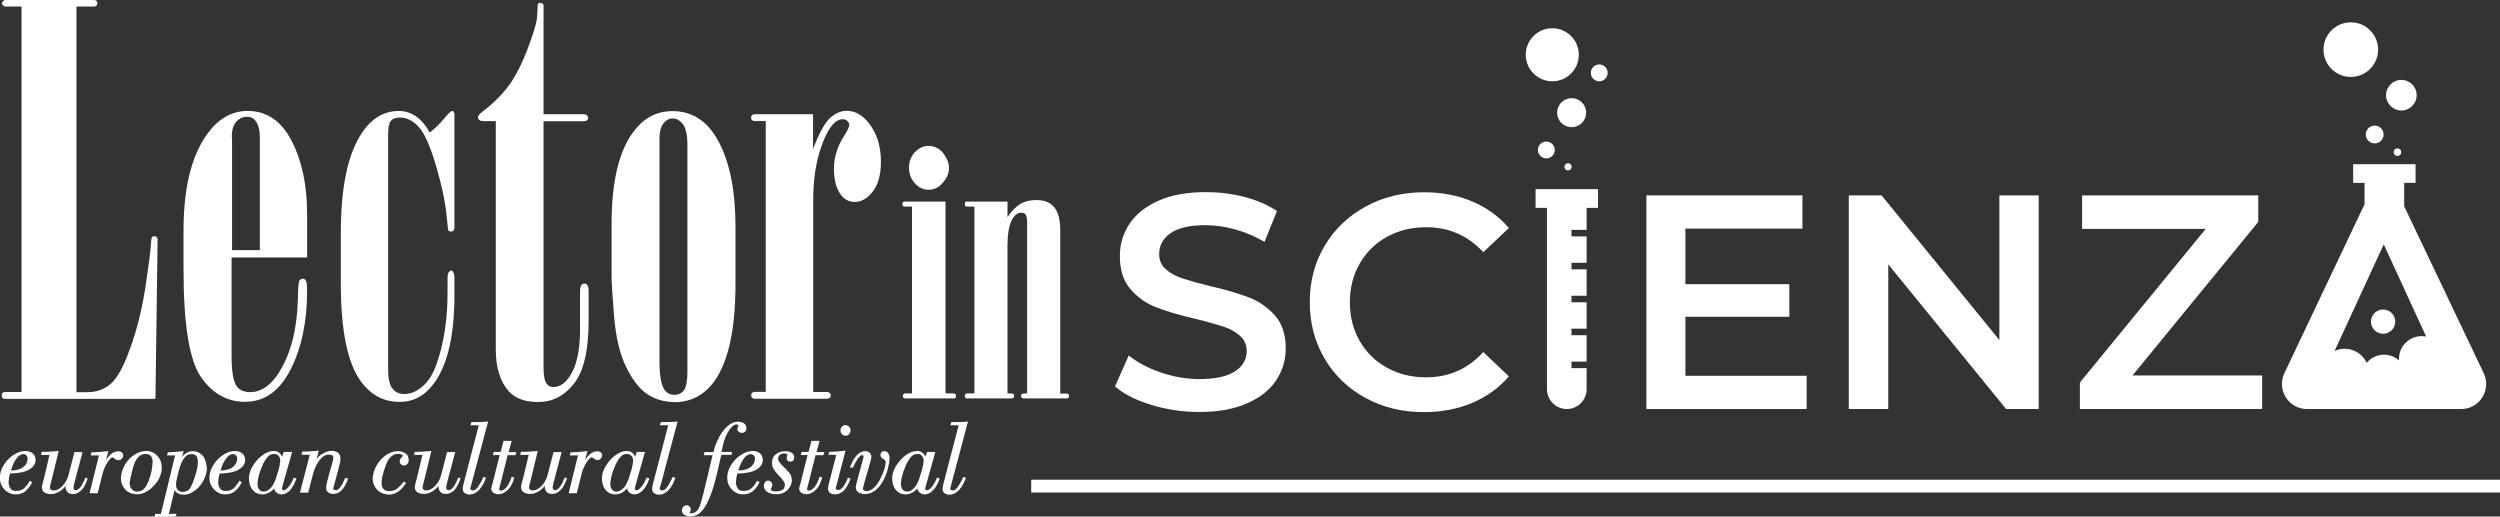 <?xml version="1.0" encoding="utf-8"?>
<!-- Generator: Adobe Illustrator 26.0.3, SVG Export Plug-In . SVG Version: 6.00 Build 0)  -->
<svg version="1.1" id="Livello_1" xmlns="http://www.w3.org/2000/svg" xmlns:xlink="http://www.w3.org/1999/xlink" x="0px" y="0px"
	 viewBox="0 0 1602 331" style="enable-background:new 0 0 1602 331;" xml:space="preserve">
<rect x="0" y="0" width="1602" height="331" fill="#333333" stroke="none"/>
<style type="text/css">
	.st0{fill:#FFFFFF;}
</style>
<g>
	<path class="st0" d="M21,290.6c-0.3-0.3-0.7-0.5-1-0.7c-1.1-0.6-2.3-0.9-3.7-0.9c-2,0-3.9,0.5-5.9,1.5c-1.9,1-3.7,2.3-5.3,4
		c-1.6,1.7-2.8,3.5-3.8,5.5c-0.9,2-1.4,4.1-1.4,6.1c0,1.4,0.2,2.7,0.7,4c0.5,1.3,1.2,2.4,2.1,3.4c0.9,1,2,1.8,3.2,2.4
		c1.2,0.6,2.6,0.9,4,0.9c2.5,0,4.6-0.6,6.2-1.9c1.6-1.3,3.1-3.1,4.4-5.6l0.1-0.2l-1.5-1.1l-0.1,0.2c-1.3,2.2-2.6,3.9-3.8,4.9
		c-1.2,1-2.9,1.5-5,1.5c-1.6,0-2.8-0.5-3.5-1.6c-0.8-1.1-1.2-2.5-1.2-4.2c0-1.2,0.3-2.9,0.8-5l0.1-0.4c2.8,0,5.3-0.3,7.4-0.7
		c2.1-0.5,3.9-1.1,5.2-2c1.3-0.8,2.3-1.8,2.9-2.8c0.6-1,0.9-2.1,0.9-3.3c0-0.8-0.2-1.6-0.5-2.3C22.1,291.7,21.6,291.1,21,290.6z
		 M14.9,299.3c-1.8,1.4-4.5,2.2-7.9,2.2c0.3-1,0.7-2,1.1-3.2c0.5-1.2,1.1-2.4,1.8-3.5c0.7-1.1,1.4-2,2.3-2.7
		c0.9-0.7,1.8-1.1,2.9-1.1c0.7,0,1.3,0.3,1.8,0.8c0.5,0.6,0.8,1.2,0.8,1.9C17.7,296,16.8,297.9,14.9,299.3z"/>
	<path class="st0" d="M579.7,132.4h4.7v119.7h-4.4c-0.7,0-1.5,0.7-1.5,1.7c0,0.7,0.7,1.5,1.5,1.5h31.4c0.7,0,1.2-0.5,1.2-1.5
		c0-1-0.5-1.7-1.5-1.7h-5.2V129.2h-26.2c-1,0-1.5,0.7-1.5,1.7C578.2,131.7,578.7,132.4,579.7,132.4z"/>
	<path class="st0" d="M595,121.6c3.5,0,6.4-1.4,8.9-4.2c0.4-0.4,0.7-0.9,1.1-1.4c1.9-2.2,3.1-5.2,3.1-8.4c0-2.5-0.7-4.8-2-6.8
		c-0.6-1.2-1.3-2.2-2.2-3.3c-2.5-2.7-5.5-4-9-4c-3.3,0-6.2,1.4-8.7,4.1c-2.5,2.7-3.7,6-3.7,9.8c0,3.9,1.2,7.2,3.7,10
		C588.7,120.2,591.7,121.6,595,121.6z"/>
	<path class="st0" d="M401.5,235.7c4.1,8.3,8.7,14,13.8,17.2c4.9,3.1,10.3,4.6,16.2,4.7c0.2,0,0.4,0.1,0.7,0.1
		c10.7,0,19.2-4.6,25.7-13.6c8.9-12.6,13.4-33.3,13.4-62.2V145c0-22.2-3.5-40.1-10.4-53.5c-6.9-13.4-16.7-20.1-29.4-20.3h-0.5
		c-10.4,0-18.9,4.6-25.5,13.8c-9.1,12.4-13.6,32-13.6,58.6V177c0,3.4,0.5,12.1,1.6,25.8C394.7,216.5,397.3,227.5,401.5,235.7z
		 M422.6,88.7c0-4.3,0.9-7.5,2.5-9.6c1.8-2.2,3.7-3.2,5.9-3.2h0.5c2.3,0.2,4.4,1.4,6.2,3.8c1.8,2.5,2.8,7,2.8,13.3v144.2
		c0,6.6-0.7,10.9-2.2,12.8c-1.4,2-3.5,3-6.1,3h-0.7v0c-2.5-0.2-4.4-1.3-5.8-3.4c-2.1-3.2-3.1-9.3-3.1-18.2V88.7z"/>
	<path class="st0" d="M3.1,251.2c-0.6,0-1.1,0.2-1.5,0.6c-0.4,0.4-0.5,0.9-0.5,1.6c0,0.7,0.2,1.2,0.5,1.6c0.4,0.4,0.9,0.6,1.5,0.6
		h96.5l1.4-102.3c0-0.5-0.3-1.1-0.7-1.5l-1.4-0.5l-1.4,0.5c-0.3,0.4-0.6,1.5-0.7,3.1c-0.1,4.4-1.4,14.5-3.8,30.3
		c-2.5,15.8-6.4,30.4-11.8,43.8c-3.6,9-7.5,15-11.4,17.9c-3.9,2.9-8.4,4.4-13.6,4.4H49V4.2h11.3c0.5,0,1-0.2,1.5-0.6
		c0.4-0.4,0.6-0.9,0.6-1.6c0-0.6-0.2-1-0.6-1.5C61.4,0.2,60.9,0,60.4,0H3.1C1.8,0.8,1.2,1.5,1.2,2.2c0,0.6,0.6,1.2,1.9,2h10.7v247
		H3.1z"/>
	<path class="st0" d="M54.7,306.1l-0.1,0.2c-0.4,0.9-0.7,1.8-1.1,2.6c-0.4,0.8-0.8,1.6-1.3,2.4c-0.5,0.8-1.1,1.4-1.7,2
		c-0.6,0.5-1.3,0.8-2,0.8c-0.5,0-0.9-0.2-1.1-0.5c-0.2-0.4-0.3-0.9-0.3-1.5c0-0.2,0.1-0.7,0.5-2.4c0.3-1.3,0.8-3,1.3-5
		c0.5-1.8,0.8-3.1,1-3.7l3-11.3h-5.2l-3.8,14.6c-0.7,2.8-2,5.2-3.9,7.1c-1.8,1.9-3.7,2.9-5.7,2.9c-0.5,0-1.1-0.2-1.6-0.5
		c-0.5-0.3-0.7-0.8-0.7-1.6c0-0.5,0.2-1.4,0.5-2.5c0.3-0.8,0.3-1,0.3-1l4.8-19.7l-0.4,0c0,0,0,0-0.1,0l0,0c-0.7,0.1-1.5,0.2-2.3,0.2
		c-0.5,0-1,0.1-1.6,0.1c-0.3,0-0.6,0.1-1,0.1c-0.8,0.1-1.4,0.1-2,0.1c-0.1,0-0.2,0-0.3,0c-0.6,0-1.2,0-1.6,0h-1.4l0,0h-0.1l-0.5,1.5
		h0.1l-0.1,0.5h5.4l-3.5,15c-0.1,0.5-0.3,1.3-0.7,2.5c-0.4,1.4-0.5,2.1-0.6,2.5c0,0.2-0.1,0.4-0.1,0.5c0,1.6,0.5,2.8,1.6,3.5
		c0.6,0.4,1.2,0.6,1.9,0.8c0.7,0.2,1.5,0.3,2.3,0.3c1.9,0,3.8-0.6,5.6-1.7c1.6-1,2.9-2.2,3.9-3.7c0,0.3-0.1,0.6-0.1,0.8
		c0,1.3,0.4,2.4,1.2,3.3c0.8,0.9,1.9,1.3,3.4,1.3c1.3,0,2.4-0.3,3.5-0.9c0.3-0.2,0.6-0.4,0.8-0.6c0.7-0.5,1.3-1,1.9-1.7
		c0.8-0.9,1.4-2,1.9-3.1c0.5-1.1,1-2.3,1.4-3.6l0,0l0.1-0.2L54.7,306.1z M32.3,314.3c-0.3-0.2-0.5-0.4-0.7-0.7
		C31.8,313.9,32.1,314.1,32.3,314.3C32.3,314.3,32.3,314.3,32.3,314.3z"/>
	<path class="st0" d="M791.3,238c-5,3.3-12.6,4.9-22.8,4.9c-8.2,0-16.4-1.4-24.6-4.2c-8.2-2.8-15-6.4-20.6-10.9l-8.8,19.8
		c5.7,5,13.5,8.9,23.4,11.9c9.8,3,20.1,4.5,30.6,4.5c12,0,22.2-1.8,30.5-5.5c8.3-3.6,14.6-8.5,18.7-14.7c4.1-6.1,6.2-13,6.2-20.5
		c0-8.9-2.3-15.9-6.9-21.1c-4.6-5.2-10.2-9.1-16.7-11.6c-6.5-2.5-14.9-5-25-7.3c-7.4-1.8-13.3-3.5-17.6-4.9
		c-4.3-1.4-7.9-3.4-10.7-5.9c-2.8-2.5-4.2-5.7-4.2-9.6c0-5.6,2.4-10.1,7.3-13.5c4.9-3.4,12.4-5.1,22.4-5.1c6.1,0,12.5,0.9,19,2.7
		c6.5,1.8,12.8,4.5,18.8,8l8-19.8c-5.9-3.9-12.8-6.9-20.9-9c-8.1-2.1-16.3-3.1-24.6-3.1c-12,0-22.1,1.8-30.4,5.5
		c-8.3,3.7-14.5,8.6-18.6,14.8c-4.1,6.2-6.2,13.1-6.2,20.6c0,9,2.3,16.1,6.9,21.4c4.6,5.3,10.2,9.2,16.6,11.6
		c6.5,2.5,14.9,5,25.3,7.4c7.4,1.8,13.3,3.5,17.6,4.9c4.3,1.4,7.9,3.4,10.7,6c2.8,2.5,4.2,5.8,4.2,9.7
		C798.8,230.5,796.3,234.8,791.3,238z"/>
	<circle class="st0" cx="1506.4" cy="31.8" r="17.5"/>
	<path class="st0" d="M78.9,292c0-0.1,0-0.1,0-0.2c0,0,0,0,0,0c0-0.8-0.3-1.4-0.9-1.9c-0.6-0.5-1.3-0.7-2.2-0.7c0,0,0,0-0.1,0
		c0,0-0.1,0-0.1,0c-1.7,0-3.3,0.7-4.7,2c-1.1,1-2.1,2.2-2.9,3.5l1.4-5.6l-0.4,0c-1.4,0.2-3,0.3-4.9,0.5c-1.8,0.1-3.1,0.2-3.9,0.2
		h-1.4l0,0h-0.1l-0.5,1.5h0.1l-0.1,0.5h5.2l-6,24.3h5.2l3.1-12.4c0.3-1.4,0.8-2.8,1.4-4.1c0.6-1.3,1.2-2.5,1.9-3.5
		c0.7-1,1.3-1.7,1.9-2.3c0.7-0.7,1.1-0.7,1.3-0.7c0.1,0,0.5,0.1,1.2,0.7c0.4,0.4,0.8,0.6,1.2,0.8c0.4,0.2,0.8,0.3,1.3,0.3
		c0.8,0,1.5-0.3,2-0.8C78.6,293.4,78.9,292.8,78.9,292z"/>
	<polygon class="st0" points="1210,169.4 1285.5,262.1 1306.4,262.1 1306.4,125.2 1281.2,125.2 1281.2,217.9 1205.7,125.2 
		1184.7,125.2 1184.7,262.1 1210,262.1 	"/>
	<path class="st0" d="M1478.3,262.1h98.8c11.7,0,19.4-12,14.6-22.7l-51.1-107.2v-15h7.3v-12h-40v12h7.3v13.9h-0.1l-51.4,108.3
		C1458.9,250.1,1466.7,262.1,1478.3,262.1z M1527.5,156.6l27.2,59.1c-0.4-0.1-0.7-0.2-1.1-0.2c-7.9-1-15.2,4.6-16.2,12.5
		c-0.1,1-0.2,2-0.1,2.9c-2.1-1.8-4.7-3.1-7.7-3.5c-5.1-0.7-9.9,1.4-13,5.1c-2.2-4.7-6.6-8.1-12.1-8.9c-3-0.4-5.9,0.1-8.5,1.3
		L1527.5,156.6z"/>
	<polygon class="st0" points="1449.6,240.6 1366.5,240.6 1447.1,142.2 1447.1,125.2 1334.2,125.2 1334.2,146.7 1413.4,146.7 
		1332.8,245.1 1332.8,262.1 1449.6,262.1 	"/>
	<path class="st0" d="M1526.1,213.8c4.3,0.6,8.2-2.5,8.7-6.7c0.6-4.3-2.5-8.2-6.7-8.7c-4.3-0.6-8.2,2.5-8.7,6.7
		C1518.8,209.3,1521.8,213.2,1526.1,213.8z"/>
	<circle class="st0" cx="1538.8" cy="61" r="9.8"/>
	<path class="st0" d="M1516,86.2c0,3.1,2.5,5.7,5.7,5.7c3.1,0,5.7-2.5,5.7-5.7c0-3.1-2.5-5.7-5.7-5.7C1518.5,80.5,1516,83,1516,86.2
		z"/>
	<circle class="st0" cx="1536.3" cy="97.5" r="2.4"/>
	<path class="st0" d="M994.7,52.1c9.4,0,17-7.6,17-17s-7.6-17-17-17s-17,7.6-17,17S985.4,52.1,994.7,52.1z"/>
	<path class="st0" d="M1007.1,106.9c0-1.3-1-2.3-2.3-2.3c-1.3,0-2.3,1-2.3,2.3c0,1.3,1,2.3,2.3,2.3
		C1006,109.2,1007.1,108.2,1007.1,106.9z"/>
	<polygon class="st0" points="1157.7,240.8 1080.5,240.8 1080,240.8 1080,203 1080.5,203 1146.6,203 1146.6,182.1 1080.5,182.1 
		1080,182.1 1080,146.5 1080.5,146.5 1155,146.5 1155,125.2 1080,125.2 1055,125.2 1055,146.5 1055,182.1 1055,203 1055,240.8 
		1055,254.2 1055,262.1 1157.7,262.1 	"/>
	<path class="st0" d="M875,255c11.2,6.1,23.6,9.1,37.5,9.1c11.2,0,21.5-2,30.8-5.9c9.3-3.9,17.2-9.6,23.6-17l-16.4-15.6
		c-9.9,10.8-22.1,16.2-36.6,16.2c-9.4,0-17.8-2.1-25.2-6.2s-13.2-9.8-17.4-17.1c-4.2-7.3-6.3-15.6-6.3-24.8c0-9.3,2.1-17.5,6.3-24.8
		c4.2-7.3,10-13,17.4-17.1c7.4-4.1,15.8-6.2,25.2-6.2c14.5,0,26.7,5.3,36.6,16l16.4-15.5c-6.4-7.4-14.2-13.1-23.5-17
		c-9.3-3.9-19.5-5.9-30.7-5.9c-13.8,0-26.3,3-37.5,9.1c-11.2,6.1-19.9,14.4-26.3,25.1c-6.4,10.7-9.6,22.8-9.6,36.2
		c0,13.4,3.2,25.5,9.5,36.2C855.1,240.5,863.8,248.9,875,255z"/>
	<circle class="st0" cx="1007.1" cy="72.2" r="9.3"/>
	<circle class="st0" cx="1024.8" cy="46.7" r="5.4"/>
	<path class="st0" d="M1016.7,147.1v-13.9h7.3v-12h-40v12h7.3v116.2c0,7,5.7,12.7,12.7,12.7s12.7-5.7,12.7-12.7v-13.5h-9.7v-4.2h9.7
		v-16.9h-9.7v-4.2h9.7v-16.9h-9.7v-4.2h9.7v-16.9h-9.7v-4.2h9.7v-16.9h-9.7v-4.2H1016.7z"/>
	<path class="st0" d="M996.3,96.1c0-3-2.4-5.4-5.4-5.4c-3,0-5.4,2.4-5.4,5.4c0,3,2.4,5.4,5.4,5.4C993.9,101.5,996.3,99.1,996.3,96.1
		z"/>
	<path class="st0" d="M545.1,306.7l-1.7-0.6l-0.1,0.2c-0.8,2.1-1.8,4-2.9,5.5c-1.1,1.5-2.2,2.2-3.3,2.2c-0.4,0-0.8-0.1-1.1-0.3
		c-0.3-0.2-0.5-0.4-0.5-0.7c0-0.3,0.1-0.8,0.3-1.5c0.2-0.6,0.2-0.7,0.3-0.8l5.6-21.5l0.1-0.4l-0.4,0c-1.4,0.2-3.1,0.3-4.8,0.5
		c-1.8,0.1-3.1,0.2-3.8,0.2h-1.4l-0.6,2h5.1l-4.6,17.8c-0.2,0.7-0.3,1.3-0.5,2.1c-0.1,0.7-0.2,1.2-0.2,1.7c0,0.6,0.1,1.1,0.3,1.6
		c0.2,0.5,0.5,0.8,1,1.2c0.3,0.2,0.7,0.4,1.1,0.5c0.6,0.2,1.2,0.4,1.9,0.4c2.4,0,4.4-0.9,6.1-2.7c0.6-0.6,1.1-1.4,1.6-2.2
		c0.9-1.4,1.7-3,2.3-5l0,0c0,0,0,0,0,0L545.1,306.7z"/>
	<path class="st0" d="M532.4,253.4c0-0.6-0.2-1.1-0.7-1.5c-0.5-0.5-1-0.7-1.9-0.7h-8.7V128.3c0-11.3,1.3-21.5,3.9-30.3
		c2.7-8.9,5.7-15.1,8.9-18.5c1.9-2,4-3.1,6.2-3.1c1.2,0,2.1,0.4,2.9,1.1c0.8,0.7,1.2,1.6,1.2,2.6c0,1.2-1.1,3.6-3.3,7
		c-4.3,6.7-6.5,13.6-6.5,20.9c0,7.4,1.5,13.1,4.6,17c2.3,3,5.2,4.4,8.6,4.4c4.3,0,8.1-2.1,11.6-6.6c3.5-4.4,5.3-10.8,5.3-19.3
		c0-10-2.7-18.3-7.9-24.8c-4.1-5.1-8.8-7.7-13.9-7.7c-3.9,0-7.4,1.6-10.8,4.6c-3.4,3.1-7,9.7-10.9,19.9V73.2h-37.5
		c-0.7,0-1.2,0.2-1.6,0.6c-0.4,0.4-0.6,0.9-0.6,1.6c0,0.6,0.2,1.2,0.6,1.5c0.4,0.4,0.9,0.7,1.6,0.7h7.2v173.5h-7.2
		c-0.6,0-1.1,0.2-1.5,0.6c-0.5,0.4-0.6,0.9-0.6,1.6c0,0.7,0.1,1.2,0.6,1.6c0.4,0.4,0.9,0.6,1.5,0.6h46.3c0.7,0,1.4-0.3,2.1-0.7
		L532.4,253.4z"/>
	<path class="st0" d="M508.5,291.3c-0.4-0.6-0.9-1-1.4-1.3c0,0,0,0,0,0c0,0,0,0,0,0c-0.6-0.3-1.2-0.6-1.9-0.7
		c-0.6-0.1-1.2-0.2-1.8-0.2c-2.3,0-4.4,0.6-6.1,1.9c-1.7,1.3-2.6,3.1-2.6,5.5c0,1.6,0.4,3,1.2,4.3c0.8,1.3,2,2.8,3.6,4.4
		c1.2,1.3,2.1,2.3,2.6,3.1c0.6,0.8,0.8,1.6,0.8,2.4c0,1.4-0.4,2.4-1.4,3.1c-0.9,0.7-2.5,1.1-4.6,1.1c-0.7,0-1.4-0.1-2.1-0.4
		c-0.9-0.3-0.9-0.8-0.9-0.9c0,0,0-0.2,0.3-0.8c0.5-0.9,0.7-1.6,0.7-2.1c0-0.8-0.3-1.4-0.8-1.9c-0.5-0.5-1.2-0.8-1.9-0.8
		c-0.9,0-1.6,0.3-2,1c-0.4,0.7-0.7,1.4-0.7,2.4c0,0.5,0.1,1,0.3,1.6c0,0,0,0,0,0c0,0,0,0,0,0c0.2,0.6,0.6,1.1,1.2,1.7
		c0.1,0.1,0.4,0.3,0.5,0.4c0.5,0.4,1.1,0.7,1.9,1c1.1,0.4,2.4,0.6,3.9,0.6c1.9,0,3.5-0.3,4.9-1c1.3-0.7,2.4-1.5,3.1-2.4
		c0.7-0.9,1.3-1.9,1.6-2.8c0.3-0.9,0.5-1.6,0.5-2.2c0-2.1-0.4-3.7-1.2-4.8c-1-1.2-2.4-2.7-4.2-4.5c-1.2-1.2-2.1-2.2-2.6-2.9
		c-0.5-0.6-0.8-1.3-0.8-2.1c0-1.1,0.4-1.9,1.1-2.5c0.8-0.6,1.6-0.9,2.7-0.9c0.6,0,1.1,0.1,1.6,0.3c0.4,0.2,0.5,0.4,0.5,0.8
		c0,0.1,0,0.3-0.2,0.9c-0.1,0.5-0.2,0.8-0.2,1c0,0.6,0.2,1.2,0.6,1.6c0.4,0.4,1,0.6,1.7,0.6c1.7,0,2.5-0.9,2.5-2.7
		c0-0.5-0.1-0.9-0.2-1.2C508.9,291.9,508.7,291.6,508.5,291.3z"/>
	<path class="st0" d="M414.3,306l-0.1,0.3c-0.2,0.6-0.5,1.4-1,2.3c-0.5,0.9-1,1.8-1.7,2.7c-0.6,0.9-1.3,1.6-1.9,2.1
		c-1,0.9-1.8,1-2.5,0.5c-0.2-0.2-0.3-0.4-0.3-0.8c0-0.2,0-0.5,0.1-0.8l6.3-22.4l0.1-0.3H408l-1,3c-0.5-1-1.1-1.9-1.9-2.5
		c-0.9-0.8-2.1-1.1-3.4-1.1c-1.8,0-3.7,0.5-5.6,1.6c-1.9,1.1-3.6,2.5-5.2,4.3c-1.6,1.8-2.8,3.7-3.8,5.7c-0.9,2-1.4,4-1.4,5.9
		c0,3,0.8,5.5,2.3,7.4c1.6,1.9,3.7,2.9,6.4,2.9c1.4,0,2.9-0.4,4.3-1.2c1.3-0.7,2.4-1.6,3.2-2.7c0.1,1.1,0.6,2,1.4,2.7
		c0.9,0.8,2.1,1.2,3.4,1.2c0.5,0,0.9-0.1,1.4-0.2c1.2-0.3,2.5-1.1,3.7-2.3c1.6-1.6,3.1-4.1,4.3-7.5l0,0l0.1-0.2L414.3,306z
		 M404.7,300.8c-0.6,2.1-1.3,4.3-2,6.4c-0.6,1.5-1.2,2.8-1.9,3.9c-0.7,1.1-1.4,1.9-2.1,2.4c-0.7,0.5-1.3,0.9-1.9,1.2
		c-0.6,0.2-1.1,0.3-1.6,0.3c-1.3,0-2.3-0.4-3-1.3c-0.7-0.9-1.1-2.1-1.1-3.4c0-0.9,0.1-2,0.3-3.1c0.2-1.2,0.5-2.4,0.9-3.7
		c0.4-1.3,0.8-2.5,1.3-3.6c0.4-1.1,0.9-2.1,1.3-3c0.9-1.8,1.9-3.3,3-4.4c1-1.1,2.3-1.6,3.8-1.6c1.2,0,2.2,0.4,2.9,1.2
		c0.7,0.8,1.1,1.8,1.1,3.2C405.6,296.8,405.3,298.7,404.7,300.8z M413.7,308.8L413.7,308.8c0,0,0-0.1,0.1-0.1
		C413.8,308.8,413.7,308.8,413.7,308.8z"/>
	<path class="st0" d="M487.1,290.6c-0.3-0.3-0.7-0.5-1-0.7c-1.1-0.6-2.3-0.9-3.7-0.9c-2,0-3.9,0.5-5.9,1.5c-1.9,1-3.7,2.3-5.3,4
		c-1.6,1.7-2.8,3.5-3.8,5.5c-0.9,2-1.4,4.1-1.4,6.1c0,1.4,0.2,2.7,0.7,4c0.5,1.3,1.2,2.4,2.1,3.4c0.9,1,2,1.8,3.2,2.4
		c1.2,0.6,2.6,0.9,4,0.9c2.5,0,4.6-0.6,6.2-1.9c1.6-1.3,3.1-3.1,4.4-5.6l0.1-0.2l-1.5-1.1l-0.1,0.2c-1.3,2.2-2.6,3.9-3.8,4.9
		c-1.2,1-2.9,1.5-5,1.5c-1.6,0-2.8-0.5-3.5-1.6c-0.8-1.1-1.2-2.5-1.2-4.2c0-1.2,0.3-2.9,0.8-5l0.1-0.4c2.8,0,5.3-0.3,7.4-0.7
		c2.1-0.5,3.9-1.1,5.2-2c1.3-0.8,2.3-1.8,2.8-2.8c0.6-1,0.9-2.1,0.9-3.3c0-0.8-0.2-1.6-0.5-2.3C488.2,291.7,487.7,291.1,487.1,290.6
		z M481,299.3c-1.8,1.4-4.5,2.2-7.9,2.2c0.3-1,0.7-2.1,1.1-3.2c0.5-1.2,1.1-2.4,1.8-3.5c0.7-1.1,1.4-2,2.3-2.7
		c0.9-0.7,1.8-1.1,2.9-1.1c0.7,0,1.3,0.3,1.8,0.8c0.5,0.6,0.8,1.2,0.8,1.9C483.8,296,482.8,297.9,481,299.3z"/>
	<path class="st0" d="M423.4,310.7l10.8-40.6l-0.9,0.1c-1.2,0.1-2.2,0.2-3.1,0.2c-0.9,0-2.3,0.1-4,0.1h-2.7l-0.6,2h5.3l-9.6,36.9
		c-0.2,0.7-0.3,1.4-0.5,2.1c-0.1,0.7-0.2,1.2-0.2,1.7c0,0.6,0.1,1.1,0.3,1.6c0.2,0.5,0.5,0.8,0.9,1.2c0.4,0.3,0.9,0.5,1.4,0.7
		c0.5,0.2,1.1,0.3,1.7,0.3c2.3,0,4.3-1,6.1-2.8c1.3-1.3,2.4-3.1,3.4-5.2c0-0.1,0.1-0.1,0.1-0.2c0,0,0-0.1,0-0.1
		c0.3-0.7,0.6-1.5,0.9-2.3l0,0c0,0,0,0,0,0l0.1-0.2l-1.7-0.6l-0.1,0.2c-1.2,2.6-2.3,4.6-3.4,6.2c-1.1,1.5-2.2,2.3-3.3,2.3
		c-0.4,0-0.8-0.1-1.1-0.3c-0.3-0.2-0.5-0.4-0.5-0.7c0-0.3,0.1-0.8,0.3-1.5C423.3,311.1,423.4,310.8,423.4,310.7z"/>
	<path class="st0" d="M469.1,289.6h-6.7c0.8-5.3,2.2-9.6,4.1-12.8c2-3.2,3.8-4.8,5.3-4.8c0.3,0,0.7,0,1,0.2c0.3,0.1,0.4,0.2,0.4,0.4
		c0,0.1-0.1,0.4-0.3,0.8c-0.3,0.6-0.4,1.1-0.4,1.5c0,0.7,0.3,1.3,0.9,1.8c0.6,0.5,1.2,0.7,2,0.7c0.8,0,1.4-0.3,2-0.8
		c0.6-0.5,0.9-1.2,0.9-2c0-0.4-0.1-0.8-0.1-1.1c-0.2-0.9-0.7-1.7-1.4-2.2c-0.5-0.4-1.1-0.6-1.7-0.8c-0.6-0.2-1.3-0.3-2.1-0.3
		c-2,0-3.9,0.7-5.7,2c-1.7,1.3-3.3,3-4.7,5c-1.4,2-2.5,4.2-3.5,6.4c-0.9,2.2-1.5,4.2-1.9,6.1h-5.7l-0.6,2h5.7l-5.6,23.5
		c-0.5,2-1,4-1.6,6c-0.6,2-1.1,3.4-1.5,4.2c-0.5,1.1-1.2,2-2.1,2.6c-0.9,0.6-1.8,0.9-2.7,0.9c-0.4,0-0.7,0-1-0.1
		c-0.2,0-0.2-0.1-0.2-0.3l0.2-0.3c0.2-0.4,0.3-0.7,0.4-0.9c0.1-0.3,0.2-0.5,0.2-0.6c0-0.9-0.3-1.6-0.8-2.1c-0.5-0.5-1.1-0.8-1.7-0.8
		c-1,0-1.8,0.3-2.4,1c-0.5,0.6-0.8,1.4-0.8,2.2c0,0.3,0,0.7,0.1,1c0.2,0.8,0.7,1.5,1.5,1.9c0.6,0.3,1.1,0.6,1.7,0.7
		c0.6,0.2,1.3,0.3,1.9,0.3c1.5,0,3-0.3,4.3-0.9c1.3-0.6,2.7-1.8,4.2-3.7c1.5-1.9,3-4.8,4.5-8.6c1.5-3.8,3-8.8,4.4-14.9l2.6-11.3h6.5
		L469.1,289.6z M473.1,271.6C473.1,271.6,473.1,271.6,473.1,271.6C473.1,271.6,473.1,271.6,473.1,271.6
		C473.1,271.6,473.1,271.6,473.1,271.6z M441.6,329.2c-0.2,0-0.3-0.1-0.3-0.2C441.4,329.1,441.5,329.2,441.6,329.2
		C441.6,329.2,441.6,329.2,441.6,329.2z"/>
	<path class="st0" d="M525.2,282.5H520l-1.9,7.1h-4.4l-0.6,2h4.4l-4.3,17.1c-0.1,0.7-0.3,1.4-0.6,2.1c-0.3,1.2-0.5,1.9-0.5,2.4
		c0,0.6,0.1,1.1,0.4,1.5c0.2,0.4,0.6,0.8,1,1.1c0.2,0.2,0.5,0.2,0.8,0.4c0.7,0.3,1.4,0.5,2.2,0.5c1.3,0,2.5-0.3,3.7-0.9
		c1.1-0.6,2.2-1.5,3.1-2.5c0.9-1,1.7-2.2,2.2-3.4c0.4-0.9,0.7-1.7,1-2.6c0.1-0.4,0.3-0.7,0.3-1.1l0,0c0,0,0,0,0,0l0.1-0.2l-1.7-0.6
		l-0.1,0.3c-0.7,2.4-1.7,4.5-3,6.2c-1.3,1.6-2.6,2.5-3.9,2.5c-0.5,0-1-0.1-1-1.3c0,0,0-0.3,0.4-1.6l0.3-1.1l4.7-18.7h5l0.6-2h-5
		L525.2,282.5z"/>
	<path class="st0" d="M685.1,253.9c0-1-0.7-1.7-1.5-1.7h-4.2V147.5c0-13.1-4.9-19.3-15.3-19.3c-8.1,0-13.1,3-18.5,10.9v-9.9h-26.4
		c-0.5,0-1,0.7-1,1.7c0,0.7,0.5,1.5,1,1.5h5.2v119.7h-4.7c-1,0-1.5,0.7-1.5,1.7c0,0.7,0.5,1.5,1.5,1.5h28.9c0.7,0,1.2-0.7,1.2-1.5
		c0-1.7-0.2-1.7-4.2-1.7v-95.3c0-12.8,3.5-20.5,8.9-20.5c2.7,0,3.7,1.7,3.7,6.2v109.6c-3.2,0-3.9,0-3.9,1.7c0,0.7,0.5,1.5,1.5,1.5
		h27.9C684.4,255.4,685.1,254.6,685.1,253.9z"/>
	<rect x="660.8" y="307.4" class="st0" width="941.2" height="8.2"/>
	<path class="st0" d="M609.3,311.4c0.1-0.3,0.2-0.6,0.2-0.7l10.8-40.6l-0.9,0.1c-1.2,0.1-2.2,0.2-3.1,0.2c-0.9,0-2.3,0.1-4,0.1h-2.7
		l-0.6,2h5.3l-9.6,36.9c-0.2,0.7-0.3,1.4-0.5,2.1c-0.1,0.7-0.2,1.2-0.2,1.7c0,0.6,0.1,1.1,0.3,1.6c0.2,0.5,0.5,0.8,0.9,1.2
		c0.4,0.3,0.9,0.5,1.4,0.7c0.5,0.2,1.1,0.3,1.7,0.3c2.3,0,4.3-1,6.1-2.8c1.3-1.4,2.4-3.1,3.4-5.3c0,0,0-0.1,0.1-0.1
		c0,0,0-0.1,0.1-0.2c0.3-0.7,0.6-1.4,0.9-2.2l0,0c0,0,0,0,0,0l0.1-0.2l-1.7-0.6l-0.1,0.2c-1.1,2.5-2.3,4.6-3.4,6.2
		c-1.1,1.5-2.2,2.3-3.3,2.3c-0.4,0-0.8-0.1-1.1-0.3c-0.3-0.2-0.5-0.4-0.5-0.7C609,312.7,609.1,312.2,609.3,311.4L609.3,311.4z"/>
	<path class="st0" d="M544.1,273.4c-0.4-0.4-0.8-0.6-1.3-0.8c-0.3-0.1-0.7-0.2-1-0.2c-0.9,0-1.7,0.3-2.3,1c-0.6,0.7-0.9,1.5-0.9,2.4
		c0,1,0.3,1.8,0.9,2.4c0.6,0.6,1.4,1,2.3,1c0.9,0,1.7-0.3,2.3-1c0.6-0.6,0.9-1.5,0.9-2.4c0,0,0,0,0-0.1c0,0,0-0.1,0-0.1
		C545,274.8,544.7,274.1,544.1,273.4z"/>
	<path class="st0" d="M600.4,306l-0.1,0.3c-0.2,0.6-0.5,1.4-1,2.3c-0.5,0.9-1,1.8-1.7,2.7c-0.6,0.9-1.3,1.6-1.9,2.1
		c-1,0.9-1.8,1-2.5,0.5c-0.2-0.2-0.3-0.4-0.3-0.8c0-0.2,0-0.5,0.1-0.8l6.3-22.4l0.1-0.3h-5.4l-1,3c-0.5-1-1.1-1.9-1.9-2.5
		c-0.9-0.8-2.1-1.1-3.4-1.1c-1.8,0-3.7,0.5-5.6,1.6c-1.9,1.1-3.6,2.5-5.2,4.3c-1.6,1.8-2.8,3.7-3.8,5.7c-0.9,2-1.4,4-1.4,5.9
		c0,3,0.8,5.5,2.3,7.4c1.6,1.9,3.7,2.9,6.4,2.9c1.4,0,2.9-0.4,4.3-1.2c1.3-0.7,2.4-1.6,3.2-2.7c0.1,1.1,0.6,2,1.4,2.7
		c0.9,0.8,2.1,1.2,3.4,1.2c0.5,0,0.9-0.1,1.4-0.2c1.2-0.3,2.5-1.1,3.7-2.3c1.6-1.6,3.1-4.1,4.3-7.5l0,0l0.1-0.2L600.4,306z
		 M590.9,300.8c-0.6,2.1-1.3,4.3-2,6.4c-0.6,1.5-1.2,2.8-1.9,3.9c-0.7,1.1-1.4,1.9-2.1,2.4c-0.7,0.6-1.3,0.9-1.9,1.2
		c-0.6,0.2-1.1,0.3-1.6,0.3c-1.3,0-2.3-0.4-3-1.3c-0.7-0.9-1.1-2.1-1.1-3.4c0-0.9,0.1-2,0.3-3.1c0.2-1.2,0.5-2.4,0.9-3.7
		c0.4-1.3,0.8-2.5,1.3-3.6c0.4-1.1,0.9-2.1,1.3-3c0.9-1.8,1.9-3.3,3-4.4c1-1.1,2.3-1.6,3.8-1.6c1.2,0,2.2,0.4,2.9,1.2
		c0.7,0.8,1.1,1.8,1.1,3.2C591.7,296.8,591.4,298.7,590.9,300.8z M599.9,308.8L599.9,308.8c0,0,0-0.1,0.1-0.1
		C599.9,308.8,599.9,308.8,599.9,308.8z"/>
	<path class="st0" d="M569.1,290.3c-0.3-0.4-0.6-0.7-1-0.9c-0.4-0.2-0.9-0.3-1.4-0.3c-0.7,0-1.3,0.2-1.8,0.7c-0.5,0.5-0.7,1-0.7,1.7
		c0,0.7,0.2,1.3,0.5,1.6c0.3,0.3,0.8,0.7,1.3,1c0.5,0.3,1,0.6,1.2,0.9c0.2,0.2,0.3,0.6,0.3,1.2c0,1.2-0.3,2.9-1,5
		c-0.7,2.1-1.6,4.2-2.7,6.3c-1.1,2.1-2.4,3.8-3.9,5.2c-1.5,1.3-3,2-4.6,2c-0.7,0-1.3-0.1-1.7-0.4c-0.4-0.2-0.6-0.7-0.6-1.4
		c0-0.1,0.1-0.6,0.6-2.6c0.3-0.9,0.6-2.1,1-3.5l1-3.4c0.9-3.2,1.7-5.8,2.1-7.4c0.7-2.5,0.7-2.9,0.7-3c0-1.3-0.4-2.3-1.1-2.9
		c-0.8-0.6-1.7-1-2.9-1c-0.6,0-1.2,0.1-1.8,0.3c-0.6,0.2-1.1,0.4-1.6,0.7c-1,0.6-1.9,1.4-2.7,2.5c-0.8,1-1.5,2.1-2,3.2
		c-0.6,1.1-1.1,2.3-1.6,3.5h0.1l-0.1,0.3h1.9l0.1-0.2c0.3-0.6,0.6-1.4,1.1-2.3c0.5-0.9,1-1.8,1.5-2.6c0.5-0.8,1.1-1.5,1.7-2.1
		c0.9-0.9,1.7-1,2.1-0.5c0.2,0.2,0.3,0.4,0.3,0.7c0,0.1-0.2,0.7-0.2,0.9c-0.2,0.6-0.5,2-1.1,4.1c-0.7,2.4-1.2,4.2-1.4,5.1
		c-0.2,0.8-0.5,2.1-1,3.7c-0.4,1.6-0.7,2.9-1,3.8c-0.2,0.9-0.3,1.6-0.3,1.9c0,0,0,0.1,0,0.1v0c0,1.5,0.6,2.6,1.7,3.3
		c0.6,0.4,1.2,0.6,1.9,0.8c0.7,0.2,1.4,0.3,2.2,0.3c2.6,0,4.9-0.9,6.9-2.5c2-1.7,3.7-3.8,5-6.3c1.3-2.5,2.3-5.1,2.9-7.7
		c0.6-2.6,1-4.7,1-6.4c0-0.8-0.1-1.4-0.2-2C569.6,291.2,569.4,290.7,569.1,290.3z M549,294.3c-0.5,0.8-1,1.7-1.5,2.6
		c-0.4,0.8-0.8,1.5-1,2.1h0c0.3-0.6,0.6-1.3,1-2.1C547.9,296,548.4,295.2,549,294.3c0.5-0.9,1.1-1.6,1.7-2.2
		C550.1,292.7,549.5,293.4,549,294.3z M551.1,291.8c0.1-0.1,0.3-0.3,0.4-0.3C551.4,291.5,551.3,291.7,551.1,291.8z"/>
	<path class="st0" d="M301.8,311.4c0.1-0.3,0.2-0.6,0.2-0.7l10.8-40.6l-0.9,0.1c-1.2,0.1-2.2,0.2-3.1,0.2c-0.9,0-2.3,0.1-4,0.1h-2.7
		l-0.6,2h5.3l-9.6,36.9c-0.2,0.7-0.3,1.3-0.5,2.1c-0.1,0.7-0.2,1.2-0.2,1.6c0,0.6,0.1,1.1,0.3,1.6c0.2,0.5,0.5,0.8,0.9,1.2
		c0.4,0.3,0.9,0.5,1.4,0.7c0.5,0.2,1.1,0.3,1.7,0.3c2.3,0,4.3-1,6.1-2.8c1.2-1.3,2.4-3.1,3.4-5.2c0-0.1,0.1-0.1,0.1-0.2c0,0,0,0,0,0
		c0.3-0.7,0.7-1.5,1-2.3l0,0c0,0,0,0,0,0l0.1-0.2l-1.7-0.6l-0.1,0.2c-1.1,2.5-2.3,4.6-3.4,6.2c-1.1,1.5-2.2,2.3-3.3,2.3
		c-0.4,0-0.8-0.1-1.1-0.3c-0.3-0.2-0.5-0.4-0.5-0.7C301.4,312.7,301.5,312.2,301.8,311.4L301.8,311.4z"/>
	<path class="st0" d="M188.2,306l-0.1,0.3c-0.2,0.6-0.5,1.4-1,2.3c-0.5,0.9-1,1.8-1.7,2.7c-0.6,0.9-1.3,1.6-1.9,2.1
		c-1,0.9-1.9,1-2.5,0.5c-0.2-0.2-0.3-0.4-0.3-0.8c0-0.2,0-0.5,0.1-0.8l6.3-22.4l0.1-0.3h-5.4l-1,3c-0.5-1-1.1-1.9-1.9-2.5
		c-0.9-0.8-2.1-1.1-3.4-1.1c-1.8,0-3.7,0.5-5.6,1.6c-1.9,1.1-3.6,2.5-5.2,4.3c-1.6,1.8-2.8,3.7-3.8,5.7c-0.9,2-1.4,4-1.4,5.9
		c0,3,0.8,5.5,2.3,7.4c1.6,1.9,3.7,2.9,6.4,2.9c1.4,0,2.9-0.4,4.3-1.2c1.3-0.7,2.4-1.6,3.2-2.7c0.1,1.1,0.6,2,1.4,2.7
		c0.9,0.8,2.1,1.2,3.4,1.2c0.5,0,0.9-0.1,1.4-0.2c0.3-0.1,0.6-0.2,0.9-0.3c0.1,0,0.2-0.1,0.3-0.1c0.8-0.4,1.7-1,2.5-1.8
		c1.6-1.6,3-4.1,4.3-7.5l0,0l0.1-0.2L188.2,306z M178.6,300.8c-0.6,2.1-1.3,4.3-2,6.4c-0.6,1.5-1.2,2.8-1.9,3.9
		c-0.7,1.1-1.4,1.9-2.1,2.4c-0.7,0.6-1.3,0.9-1.9,1.2c-0.6,0.2-1.1,0.3-1.6,0.3c-1.3,0-2.3-0.4-3-1.3c-0.7-0.9-1.1-2.1-1.1-3.4
		c0-0.9,0.1-2,0.3-3.1c0.2-1.2,0.5-2.4,0.9-3.7c0.4-1.3,0.8-2.5,1.3-3.6c0.4-1.1,0.9-2.1,1.3-3c0.9-1.8,1.9-3.3,3-4.4
		c1-1.1,2.3-1.6,3.8-1.6c1.2,0,2.2,0.4,2.9,1.2c0.7,0.8,1.1,1.8,1.1,3.2C179.5,296.8,179.2,298.7,178.6,300.8z M187.6,308.8
		c0,0.1-0.1,0.2-0.2,0.3C187.5,309,187.6,308.9,187.6,308.8c0.1-0.2,0.2-0.3,0.3-0.5C187.8,308.5,187.7,308.6,187.6,308.8z"/>
	<path class="st0" d="M385.9,291.8C385.9,291.8,385.9,291.8,385.9,291.8c0-0.8-0.3-1.4-0.9-1.9c-0.6-0.5-1.3-0.7-2.2-0.7
		c0,0,0,0-0.1,0c0,0-0.1,0-0.1,0c-1.7,0-3.3,0.7-4.7,2c-1.1,1-2.1,2.2-2.9,3.5l1.4-5.6l-0.4,0c-1.4,0.2-3,0.3-4.9,0.5
		c-1.8,0.1-3.1,0.2-3.9,0.2h-1.4l0,0h-0.1l-0.5,1.5h0.1l-0.1,0.5h5.2l-6,24.3h5.2l3.1-12.4c0.3-1.4,0.8-2.8,1.4-4.1
		c0.6-1.3,1.2-2.5,1.9-3.5c0.7-1,1.3-1.7,1.9-2.3c0.7-0.6,1.1-0.8,1.3-0.8c0.1,0,0.5,0.1,1.2,0.7c0.4,0.4,0.8,0.6,1.2,0.8
		c0.4,0.2,0.8,0.3,1.3,0.3c0.8,0,1.5-0.3,2-0.8c0.5-0.5,0.8-1.2,0.8-2C386,291.9,385.9,291.8,385.9,291.8z"/>
	<path class="st0" d="M186.1,237c7.1-13.8,10.7-30.8,10.7-50.9c0-3.4-0.3-5.5-0.9-6.5c-0.5-0.6-1-1-1.9-1c-0.9,0-1.6,0.5-2.2,1.3
		c-0.5,0.9-0.8,4.7-0.9,11.5c-0.6,20.8-5,37.1-13.4,49.2c-5,7.1-10.8,10.7-17.2,10.7c-1.1,0-2.1-0.1-2.9-0.3v0
		c-2.5-0.5-4.3-1.6-5.6-3.3c-2.3-3.1-3.4-9.7-3.4-19.5V165h8.9h39.5v-27.9c0-18.3-3.3-34-9.9-46.8c-6.6-12.8-16-19.2-28.1-19.2
		c-0.6,0-1,0-1.5,0c-9.6,0.5-17.8,5.4-24.6,14.9c-10.1,14-15.1,34.6-15.1,61.8v24.9c0,35.4,3.8,58.4,11.2,68.9
		c7.3,10.6,16.8,15.9,28.2,15.9c0.1,0,0.2-0.1,0.4-0.1C169.4,257.5,179,250.7,186.1,237z M148.5,88c0-4.4,0.9-7.7,2.8-9.9
		c1.8-2,3.8-3.1,6.2-3.2c0.2-0.1,0.3-0.1,0.5-0.1c2.6,0,4.4,0.8,5.7,2.6c1.9,2.4,2.8,5.9,2.8,10.5v72.4h-8.9h-8.9V88z"/>
	<path class="st0" d="M278.5,245.1c8.5-12,12.7-30.7,12.7-56v-11.2c0-1.5-0.3-2.8-0.9-3.6c-0.3-0.7-0.8-1-1.3-1l-1.4,1
		c-0.5,0.8-0.8,2-0.8,3.6v9.5c0,17.1-2.3,32.2-6.9,45.4c-2.2,6.5-5.1,11.3-9,14.7c-3.8,3.3-7.7,5-11.8,5c-3.3,0-5.8-1.2-7.6-3.5
		c-1.9-2.3-2.8-6.6-2.8-12.6V86.5c0-4.6,0.6-7.6,1.8-9.1c1.1-1.4,3-2.1,5.8-2.1c4.2,0,8.2,1.9,12,6c3.7,4,7.5,12.5,11.3,25.6
		c3.8,13.1,6,23.9,6.7,32.4c0.5,5.1,0.8,7.9,1,8.3c0.3,0.5,0.9,0.8,1.7,0.8c0.5,0,1-0.2,1.5-0.6c0.4-0.5,0.7-1.1,0.7-1.9V73.2
		l-0.4-1.7l-0.9-0.4c-0.9,0-2.7,1.6-5.3,4.9c-2.7,3.2-5.7,6.2-9.2,8.9c-5.2-9.3-11.9-13.8-19.9-13.8c-9.3,0-17.2,4.6-23.4,13.8
		c-9.2,13.5-13.7,34.9-13.7,64.4v32.4c0,29.5,4.1,50.3,12.5,62.2c6.4,9,14.7,13.6,24.7,13.6C265,257.7,272.5,253.5,278.5,245.1z"/>
	<path class="st0" d="M131.4,294.6C131.4,294.6,131.4,294.5,131.4,294.6c-0.6-1.5-1.3-2.6-2.2-3.3c-0.9-0.8-1.8-1.3-2.8-1.7
		c-1-0.3-1.9-0.5-2.7-0.5h0c0,0,0,0-0.1,0c-1.6,0-3,0.4-4.1,1.1c-0.9,0.6-1.9,1.4-2.8,2.5l1-3.6l-0.4,0c-2,0.2-3.8,0.4-5.1,0.5
		c-1.4,0.1-2.4,0.2-3.2,0.2h-1.4l-0.6,2h5.2l-9.1,37.5h-3.6l-0.6,1.8h13.5l0.7-1.8h-4.9l3.7-15.3c0.5,1,1.2,1.7,2.2,2.2
		c1.1,0.6,2.3,0.8,3.7,0.8c1.8,0,3.7-0.5,5.5-1.6c1.8-1,3.4-2.4,4.8-4.1c1.4-1.7,2.5-3.6,3.3-5.6c0.8-2,1.2-4,1.2-5.8
		C132.3,297.8,132,296.1,131.4,294.6C131.4,294.6,131.4,294.6,131.4,294.6z M126.2,300.9c-0.4,1.8-1.1,4-2,6.6
		c-1.1,3.1-2.1,5.2-3.1,6.2c-1,1-2.4,1.5-4.3,1.5c-1.2,0-2.1-0.4-2.9-1.3c-0.8-0.9-1.1-2-1.1-3.1c0-1.3,0.2-2.7,0.6-4.4
		c0.4-1.7,0.9-3.6,1.4-5.6c0.3-1.1,0.7-2.3,1.1-3.4c0.4-1.1,0.9-2.1,1.6-3.1c0.6-1,1.4-1.8,2.2-2.4c0.9-0.6,1.8-0.9,2.9-0.9
		c1.6,0,2.7,0.4,3.3,1.3c0.6,0.9,0.9,2.2,0.9,4C126.8,297.5,126.6,299.1,126.2,300.9z"/>
	<path class="st0" d="M155.3,290.6c-0.3-0.3-0.7-0.5-1-0.7c-1.1-0.6-2.3-0.9-3.7-0.9c-2,0-3.9,0.5-5.9,1.5c-1.9,1-3.7,2.3-5.3,4
		c-1.6,1.7-2.8,3.5-3.8,5.5c-0.9,2-1.4,4.1-1.4,6.1c0,1.4,0.2,2.7,0.7,4c0.5,1.3,1.2,2.4,2.1,3.4c0.9,1,2,1.8,3.2,2.4
		c1.2,0.6,2.6,0.9,4,0.9c2.5,0,4.6-0.6,6.2-1.9c1.6-1.3,3.1-3.1,4.4-5.6l0.1-0.2l-1.5-1.1l-0.1,0.2c-1.3,2.2-2.6,3.9-3.8,4.9
		c-1.2,1-2.9,1.5-5,1.5c-1.6,0-2.8-0.5-3.5-1.6c-0.8-1.1-1.2-2.5-1.2-4.2c0-1.2,0.3-2.9,0.8-5l0.1-0.4c2.8,0,5.3-0.3,7.4-0.7
		c2.1-0.5,3.9-1.1,5.2-2c1.3-0.8,2.3-1.8,2.9-2.8c0.6-1,0.9-2.1,0.9-3.3c0-0.8-0.2-1.6-0.5-2.3C156.4,291.7,155.9,291.1,155.3,290.6
		z M149.2,299.3c-1.8,1.4-4.5,2.2-7.9,2.2c0.3-1,0.7-2.1,1.1-3.2c0.5-1.2,1.1-2.4,1.8-3.5c0.7-1.1,1.4-2,2.3-2.7
		c0.9-0.7,1.8-1.1,2.9-1.1c0.7,0,1.3,0.3,1.8,0.8c0.5,0.6,0.8,1.2,0.8,1.9C152,296,151,297.9,149.2,299.3z"/>
	<path class="st0" d="M221.2,306.2l-0.1,0.2c-0.4,0.9-0.7,1.7-1.1,2.5c-0.3,0.8-0.8,1.6-1.3,2.4c-0.5,0.8-1.1,1.4-1.7,2
		c-0.6,0.5-1.2,0.8-1.9,0.8c-0.4,0-0.8-0.1-1.2-0.3c-0.3-0.2-0.4-0.4-0.4-0.8c0-0.1,0.1-0.6,0.4-1.5c0.3-1,0.6-2.1,0.9-3.2
		c1-3.6,1.8-6.5,2.2-8.2c0.4-1.6,0.7-2.9,0.9-3.8c0.2-0.9,0.3-1.5,0.3-1.8c0-1.1-0.2-2-0.4-2.7c-0.3-0.7-0.7-1.3-1.2-1.7
		c-1.1-0.8-2.5-1.2-4.3-1.2c0,0,0,0,0,0c0,0,0,0,0,0c-1.6,0-3.4,0.6-5.4,1.7c-1.6,1-3,2.1-4,3.5l1.4-5.3l-0.4,0c0,0,0,0,0,0
		c-0.7,0.1-1.5,0.2-2.3,0.2c-0.4,0-0.8,0.1-1.2,0.1c-0.5,0-0.9,0.1-1.4,0.1c-1.7,0.1-3,0.2-3.8,0.2h-1.4v0h-0.1l-0.5,1.5h0.1
		l-0.1,0.5h5.3l-6.3,24.3h5.3l2.8-10.9c0.4-1.8,1-3.5,1.7-5.2c0.7-1.6,1.5-3.1,2.5-4.4c0.9-1.2,1.9-2.2,3-2.9c1.1-0.7,2.2-1,3.4-1
		c0.8,0,1.5,0.2,2,0.5c0.5,0.3,0.7,0.9,0.7,1.7c0,0.3-0.1,0.9-0.4,2.2c-0.2,0.8-0.6,2.3-1.4,4.9c-1,3.3-1.6,5.9-2.1,7.7
		c-0.5,1.9-0.7,3.4-0.7,4.4c0,1.2,0.4,2.1,1.3,2.8c0.8,0.6,1.9,1,3.1,1c1.3,0,2.5-0.3,3.5-0.8c0,0,0,0,0,0c0,0,0,0,0,0
		c1-0.5,1.9-1.3,2.6-2.2c0.7-0.9,1.4-1.9,1.9-2.9c0.5-1,1.1-2.3,1.7-3.7l0,0l0.1-0.2L221.2,306.2z"/>
	<path class="st0" d="M327.9,282.5h-5.2l-1.9,7.1h-4.4l-0.6,2h4.4l-4.3,17.1c-0.1,0.7-0.3,1.4-0.6,2.1c-0.3,1.2-0.5,1.9-0.5,2.4
		c0,0.6,0.1,1.1,0.4,1.5c0.2,0.4,0.6,0.8,1,1.1c0.3,0.2,0.6,0.3,0.8,0.4c0.7,0.3,1.4,0.5,2.2,0.5c1.3,0,2.5-0.3,3.7-0.9
		c1.1-0.6,2.2-1.5,3.1-2.5c0.9-1,1.7-2.2,2.2-3.4c0.4-0.9,0.8-1.8,1-2.7c0.1-0.3,0.2-0.7,0.3-1l0,0c0,0,0,0,0,0l0.1-0.2l-1.7-0.6
		l-0.1,0.3c-0.7,2.4-1.7,4.5-3,6.2c-1.3,1.6-2.6,2.5-3.9,2.5c-0.5,0-1-0.1-1-1.3c0-0.1,0-0.3,0.4-1.6l0.3-1.1l4.7-18.7h5l0.6-2h-5
		L327.9,282.5z"/>
	<path class="st0" d="M361.8,306.1l-0.1,0.2c-0.4,1-0.7,1.8-1.1,2.6c-0.4,0.8-0.8,1.6-1.3,2.4c-0.5,0.8-1.1,1.4-1.7,2
		c-0.6,0.5-1.3,0.8-2,0.8c-0.5,0-0.9-0.2-1.1-0.5c-0.2-0.4-0.4-0.9-0.4-1.5c0-0.2,0.1-0.7,0.5-2.4c0.3-1.3,0.8-3,1.3-5
		c0.5-1.8,0.8-3.1,1-3.7l2.9-11l0.1-0.3h-5.2l-3.8,14.6c-0.7,2.8-2,5.2-3.9,7.1c-1.8,1.9-3.8,2.9-5.7,2.9c-0.5,0-1.1-0.2-1.6-0.5
		c-0.5-0.3-0.7-0.8-0.7-1.6c0-0.5,0.2-1.4,0.5-2.5c0.2-0.8,0.3-1,0.3-1l4.8-19.7l-0.4,0c0,0,0,0-0.1,0l0,0c-0.7,0.1-1.5,0.2-2.3,0.2
		c-0.5,0-1.1,0.1-1.6,0.1c-0.3,0-0.6,0.1-0.9,0.1c-0.8,0.1-1.5,0.1-2.1,0.1c-0.1,0-0.1,0-0.2,0c-0.6,0-1.2,0-1.6,0H334l0,0h-0.1
		l-0.5,1.5h0.1l-0.1,0.5h5.4l-3.6,15c-0.1,0.5-0.3,1.3-0.7,2.5c-0.3,1.4-0.5,2-0.5,2.4c0,0.2-0.1,0.4-0.1,0.5c0,1.6,0.5,2.8,1.6,3.5
		c0.6,0.4,1.2,0.6,1.9,0.8c0.7,0.2,1.5,0.3,2.3,0.3c1.9,0,3.8-0.6,5.6-1.7c1.6-1,2.9-2.2,3.9-3.7c0,0.3-0.1,0.6-0.1,0.8
		c0,1.3,0.4,2.4,1.2,3.3c0.8,0.9,1.9,1.3,3.4,1.3c1.3,0,2.4-0.3,3.5-0.9c0.3-0.2,0.5-0.4,0.8-0.6c0.7-0.5,1.3-1,1.9-1.7
		c0,0,0-0.1,0.1-0.1c0.7-0.9,1.3-1.9,1.8-2.9c0-0.1,0.1-0.1,0.1-0.2c0.5-1.1,1-2.3,1.4-3.6l0,0l0.1-0.2L361.8,306.1z M339.4,314.3
		c-0.3-0.2-0.5-0.4-0.7-0.7C338.9,313.9,339.2,314.1,339.4,314.3C339.4,314.3,339.4,314.3,339.4,314.3z"/>
	<path class="st0" d="M377.2,205.2v-18.9c0-1.6-0.3-2.9-1-3.8c-0.5-0.6-1.1-0.8-1.7-0.8c-0.7,0-1.3,0.2-1.8,0.8
		c-0.6,0.9-1,2.2-1,3.8v24.8c0,13.6-2.2,23.7-6.8,30.3c-2.9,4.4-6.4,6.6-10.3,6.6c-1.9,0-3.2-0.6-4.2-2c-1.4-1.8-2.1-5.2-2.1-10.1
		V77.7h25.7c0.9,0,1.6-0.2,2.2-0.7c0.5-0.3,0.7-0.9,0.7-1.5c0-0.6-0.3-1.1-0.8-1.6c-0.5-0.5-1.3-0.7-2.1-0.7h-25.7V3.7
		c0-0.6-0.1-1-0.6-1.4c-0.4-0.3-0.9-0.5-1.6-0.5c-0.7,0-1.2,0.3-1.5,0.9l-0.4,7.7c-0.1,2.8-1.4,7.7-3.8,14.6
		c-3.3,9.7-7.1,18.3-11.5,25.6c-4.4,7.3-11.3,14.6-21,22c-1,0.9-1.6,1.8-1.6,2.6c0,0.6,0.3,1.2,0.9,1.7c0.6,0.5,1.4,0.7,2.4,0.7h8.1
		v146.5c0,11.5,2.8,20.3,8.2,26.5c4,4.6,10.4,7,19,7c9.2,0,16.8-4,23-11.9C374.1,237.8,377.2,224.3,377.2,205.2z"/>
	<path class="st0" d="M102.4,305.6c0.8-2,1.3-4,1.3-5.9c0-2.9-0.9-5.4-2.8-7.5c-1.9-2.1-4.3-3.2-7.1-3.2c-2,0-4.1,0.5-6.1,1.5
		c-2,1-3.7,2.4-5.3,4.1c-1.5,1.7-2.8,3.7-3.6,5.8c-0.9,2.1-1.3,4.3-1.3,6.5c0,2.5,1,4.8,2.8,6.8c1.9,2,4.5,3,7.7,3
		c2,0,3.9-0.5,5.8-1.6c1.9-1,3.5-2.4,5-4.1C100.4,309.4,101.5,307.6,102.4,305.6z M97.1,301.9c-0.4,2-1.1,4-1.8,6.1
		c-0.8,2.1-1.8,3.9-2.9,5.1c-1.1,1.2-2.6,1.9-4.5,1.9c-1.4,0-2.5-0.5-3.4-1.5c-0.9-1-1.4-2.2-1.4-3.7c0-0.5,0.1-1.4,0.3-2.4
		c0.2-1,0.4-2.2,0.8-3.5c0.3-1.4,0.6-2.5,0.9-3.6c0.3-1.2,0.6-2,0.7-2.5c0.7-2,1.7-3.7,2.9-5c1.3-1.3,2.8-1.9,4.6-1.9
		c1.5,0,2.7,0.5,3.4,1.3c0.7,0.9,1.1,2.2,1.1,3.8C97.7,297.9,97.5,299.9,97.1,301.9z"/>
	<path class="st0" d="M293.6,306.1l-0.1,0.2c-0.4,1-0.7,1.8-1.1,2.6c-0.4,0.8-0.8,1.6-1.3,2.4c-0.5,0.8-1.1,1.4-1.7,2
		c-0.6,0.5-1.3,0.8-2,0.8c-0.5,0-0.9-0.2-1.1-0.5c-0.2-0.4-0.4-0.9-0.4-1.5c0-0.2,0.1-0.7,0.5-2.4c0.3-1.3,0.8-3,1.3-5
		c0.5-1.8,0.8-3.1,1-3.7l3-11.3h-5.2l-3.8,14.6c-0.7,2.8-2,5.2-3.9,7.1c-1.8,1.9-3.8,2.9-5.7,2.9c-0.5,0-1.1-0.2-1.6-0.5
		c-0.5-0.3-0.7-0.8-0.7-1.6c0-0.5,0.2-1.4,0.5-2.5c0.2-0.8,0.3-1,0.3-1l4.8-19.7l-0.4,0c0,0,0,0-0.1,0v0c-0.7,0.1-1.5,0.2-2.3,0.2
		c-0.5,0-1.1,0.1-1.6,0.1c-0.3,0-0.6,0.1-0.9,0.1c-0.8,0.1-1.4,0.1-2,0.1c-0.1,0-0.2,0-0.2,0c-0.6,0-1.2,0-1.6,0h-1.4l0,0h-0.1
		l-0.5,1.5h0.1l-0.1,0.5h5.4l-3.6,15c-0.1,0.5-0.3,1.3-0.7,2.5c-0.3,1.4-0.5,2-0.5,2.4c0,0.2-0.1,0.4-0.1,0.5c0,1.6,0.5,2.8,1.6,3.5
		c0.6,0.4,1.2,0.6,1.9,0.8c0.7,0.2,1.5,0.3,2.3,0.3c1.9,0,3.8-0.6,5.6-1.7c1.6-1,2.9-2.2,3.9-3.7c0,0.3-0.1,0.6-0.1,0.8
		c0,1.3,0.4,2.4,1.2,3.3c0.8,0.9,1.9,1.3,3.4,1.3c1.3,0,2.4-0.3,3.5-0.9c0.3-0.2,0.6-0.4,0.9-0.6c0.7-0.5,1.3-1,1.8-1.7
		c0,0,0,0,0-0.1c0.7-0.9,1.3-1.9,1.8-2.9c0-0.1,0.1-0.1,0.1-0.2c0.5-1.1,1-2.3,1.4-3.6l0,0l0.1-0.2L293.6,306.1z M271.2,314.3
		c-0.3-0.2-0.5-0.4-0.7-0.7C270.7,313.9,271,314.1,271.2,314.3C271.2,314.3,271.2,314.3,271.2,314.3z"/>
	<path class="st0" d="M259.9,290.6C259.9,290.6,259.9,290.6,259.9,290.6c-1.4-1-3.1-1.5-4.9-1.5c-2,0-3.9,0.5-5.9,1.5
		c-1.9,1-3.7,2.4-5.2,4.1c-1.5,1.7-2.8,3.7-3.7,5.8c-0.9,2.2-1.4,4.4-1.4,6.6c0,0.9,0.2,2,0.6,3.1c0.4,1.1,1,2.2,1.9,3.2
		c0.8,1,2,1.9,3.3,2.5c1.4,0.6,3,1,4.9,1c2.1,0,4.1-0.7,5.9-2c1.8-1.3,3.3-3.1,4.7-5.2l0.1-0.2l-1.5-1l-0.1,0.2
		c-1.5,2-2.9,3.5-4.3,4.5c-1.3,1-3,1.5-4.9,1.5c-1.5,0-2.7-0.4-3.6-1.3c-0.9-0.9-1.3-2.1-1.3-3.7c0-1.6,0.2-3.3,0.7-5.1
		c0.4-1.8,1.1-3.9,2-6.4c0.3-0.9,0.7-1.7,1.1-2.6c0.4-0.8,0.9-1.5,1.6-2.3c0.6-0.7,1.4-1.3,2.3-1.8c0.9-0.5,1.9-0.7,3-0.7
		c0.6,0,1.3,0.1,2,0.4c0.6,0.2,0.9,0.5,0.9,0.9c0,0,0,0.3-0.6,0.8c-0.4,0.4-0.7,0.8-1,1.2c-0.2,0.4-0.4,0.9-0.4,1.6
		c0,0.8,0.3,1.4,0.9,1.9c0.6,0.5,1.2,0.7,2,0.7c0.8,0,1.5-0.4,2.1-1.1c0.5-0.7,0.8-1.5,0.8-2.3c0-0.9-0.2-1.8-0.5-2.5
		C261.2,291.7,260.7,291.1,259.9,290.6z"/>
</g>
</svg>
